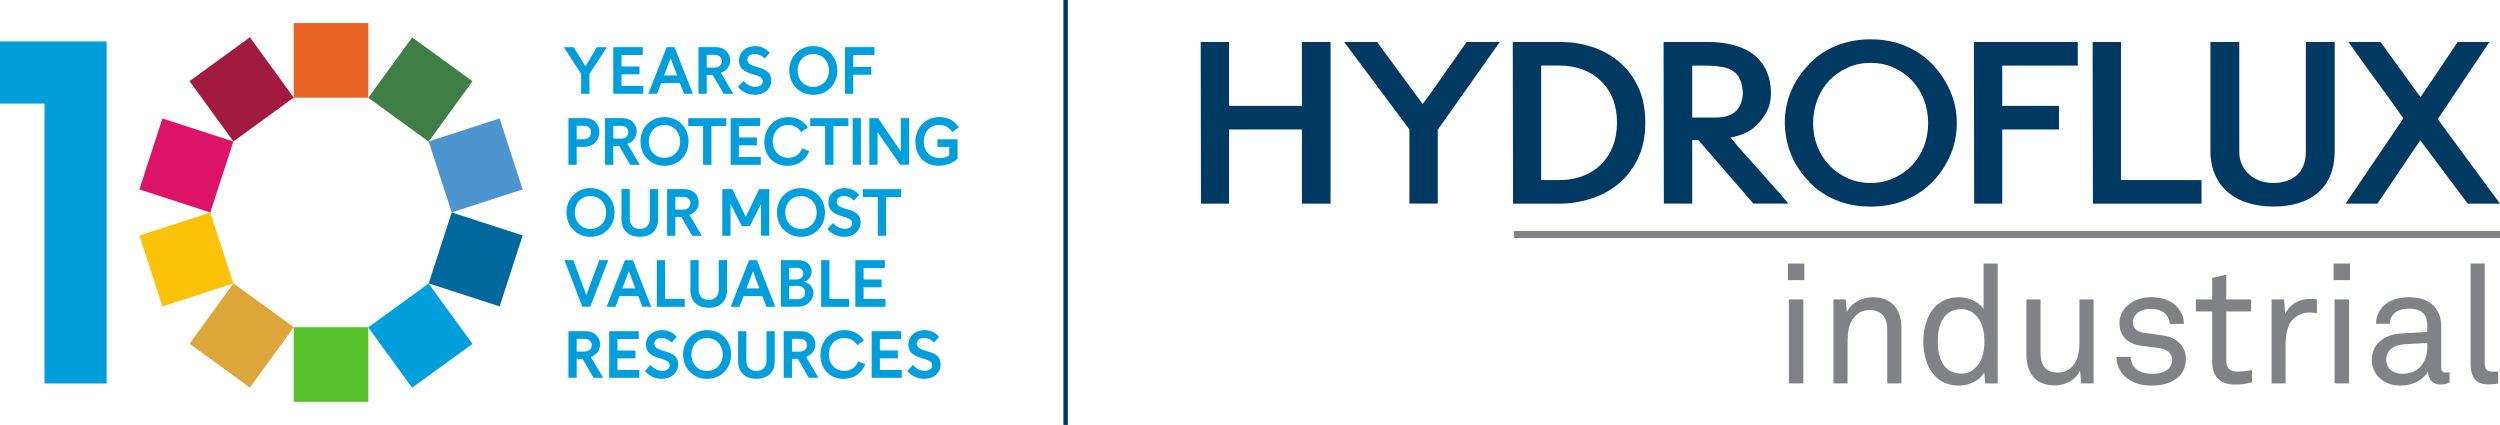 <?xml version="1.0" encoding="utf-8"?>
<!-- Generator: Adobe Illustrator 27.2.0, SVG Export Plug-In . SVG Version: 6.00 Build 0)  -->
<svg version="1.1" id="Artwork" xmlns="http://www.w3.org/2000/svg" xmlns:xlink="http://www.w3.org/1999/xlink" x="0px" y="0px"
	 viewBox="0 0 633.74 107.72" style="enable-background:new 0 0 633.74 107.72;" xml:space="preserve">
<style type="text/css">
	.st0{fill:#003A63;}
	.st1{fill:#009EDA;}
	.st2{fill:#E86425;}
	.st3{fill:#3F7E45;}
	.st4{fill:#4D95CF;}
	.st5{fill:none;}
	.st6{fill:#00689D;}
	.st7{fill:#56C02A;}
	.st8{fill:#DCA63A;}
	.st9{fill:#FCC207;}
	.st10{fill:#DD1367;}
	.st11{fill:#A21A42;}
	.st12{fill:#808285;}
</style>
<g>
	<rect x="269.57" class="st0" width="1.13" height="107.72"/>
	<g>
		<g>
			<g>
				<path class="st1" d="M149.43,18.74v5.03h-2.11v-5.03l-4.4-6.78h2.53l2.94,4.88l2.92-4.88h2.55L149.43,18.74z"/>
				<path class="st1" d="M157.55,13.95v2.9h4.56v1.99h-4.56v2.94h5.54v1.99h-7.63V11.95h7.48v1.99H157.55z"/>
				<path class="st1" d="M172.36,21.07h-4.76l-1.03,2.7h-2.24l4.66-11.81H171l4.64,11.81h-2.24L172.36,21.07z M171.64,19.11
					l-1.65-4.37l-1.65,4.37H171.64z"/>
				<path class="st1" d="M185.88,23.77h-2.45l-2.77-4.78h-1.5v4.78h-2.09V11.95h4.27c2.57,0,3.75,1.67,3.75,3.41
					c0,1.35-0.83,2.58-2.35,3.1L185.88,23.77z M179.16,17.14h1.96c1.16,0,1.86-0.74,1.86-1.65c0-0.89-0.66-1.59-1.81-1.59h-2.01
					V17.14z"/>
				<path class="st1" d="M191.35,24.04c-1.52,0-3.16-0.62-4.29-2.01l1.45-1.52c0.76,0.98,1.94,1.5,2.99,1.5
					c1.1,0,1.86-0.57,1.86-1.42c0-1.06-1.21-1.37-2.53-1.77c-1.64-0.49-3.49-1.16-3.49-3.48c0-2.36,1.96-3.66,4.07-3.66
					c1.38,0,2.78,0.57,3.73,1.72l-1.35,1.45c-0.59-0.76-1.59-1.16-2.48-1.16c-0.98,0-1.86,0.46-1.86,1.42c0,1.13,1.15,1.49,2.4,1.86
					c1.69,0.49,3.65,1.03,3.65,3.39C195.48,22.74,193.52,24.04,191.35,24.04z"/>
				<path class="st1" d="M212.26,17.86c0,3.53-2.6,6.18-6.09,6.18s-6.09-2.65-6.09-6.18c0-3.53,2.6-6.18,6.09-6.18
					S212.26,14.33,212.26,17.86z M210.13,17.86c0-2.41-1.67-4.17-3.97-4.17c-2.29,0-3.97,1.76-3.97,4.17c0,2.41,1.67,4.17,3.97,4.17
					C208.46,22.03,210.13,20.27,210.13,17.86z"/>
				<path class="st1" d="M216.29,18.96v4.81h-2.09V11.95h7.48v1.99h-5.38v3.02h4.56v1.99H216.29z"/>
				<path class="st1" d="M151.94,33.48c0,1.86-1.35,3.75-3.86,3.75h-1.89v4.54h-2.09V29.95h4.2
					C150.78,29.95,151.94,31.69,151.94,33.48z M148.01,35.3c1.22,0,1.82-0.91,1.82-1.79c0-0.83-0.56-1.62-1.7-1.62h-1.94v3.41
					H148.01z"/>
				<path class="st1" d="M162.19,41.77h-2.45l-2.77-4.78h-1.5v4.78h-2.09V29.95h4.27c2.57,0,3.75,1.67,3.75,3.41
					c0,1.35-0.83,2.58-2.35,3.1L162.19,41.77z M155.47,35.14h1.96c1.16,0,1.86-0.74,1.86-1.65c0-0.89-0.66-1.59-1.81-1.59h-2.01
					V35.14z"/>
				<path class="st1" d="M174.54,35.86c0,3.53-2.6,6.18-6.09,6.18s-6.09-2.65-6.09-6.18c0-3.53,2.6-6.18,6.09-6.18
					S174.54,32.33,174.54,35.86z M172.41,35.86c0-2.41-1.67-4.17-3.97-4.17c-2.29,0-3.97,1.76-3.97,4.17c0,2.41,1.67,4.17,3.97,4.17
					C170.74,40.03,172.41,38.27,172.41,35.86z"/>
				<path class="st1" d="M180.34,41.77h-2.11v-9.82h-3.78v-1.99h9.67v1.99h-3.78V41.77z"/>
				<path class="st1" d="M187.31,31.95v2.9h4.56v1.99h-4.56v2.94h5.54v1.99h-7.63V29.95h7.48v1.99H187.31z"/>
				<path class="st1" d="M203.35,37.58l1.79,0.76c-0.98,2.36-2.95,3.7-5.54,3.7c-3.71,0-5.84-2.75-5.84-6.06
					c0-3.54,2.46-6.29,6.13-6.29c2.14,0,3.86,0.93,4.89,2.63l-1.7,1.18c-0.67-1.18-1.89-1.81-3.29-1.81c-2.3,0-3.9,1.72-3.9,4.15
					c0,2.46,1.67,4.17,3.93,4.17C201.42,40.01,202.72,39.15,203.35,37.58z"/>
				<path class="st1" d="M211.28,41.77h-2.11v-9.82h-3.78v-1.99h9.67v1.99h-3.78V41.77z"/>
				<path class="st1" d="M216.15,29.95h2.09v11.81h-2.09V29.95z"/>
				<path class="st1" d="M230.45,29.95v11.81h-2.24l-5.75-8.24v8.24h-2.09V29.95h2.24l5.74,8.46v-8.46H230.45z"/>
				<path class="st1" d="M237.63,35.3h5.1v4.94c-1.18,1.08-2.9,1.79-4.81,1.79c-3.71,0-5.87-2.75-5.87-6.06
					c0-3.54,2.46-6.29,6.13-6.29c2.16,0,3.83,0.93,4.88,2.63l-1.69,1.18c-0.67-1.18-1.89-1.81-3.29-1.81c-2.3,0-3.9,1.69-3.9,4.2
					c0,2.68,1.82,4.2,3.97,4.2c0.83,0,1.81-0.22,2.48-0.66v-2.18h-2.99V35.3z"/>
				<path class="st1" d="M155.78,53.86c0,3.53-2.6,6.18-6.09,6.18s-6.09-2.65-6.09-6.18s2.6-6.18,6.09-6.18
					S155.78,50.33,155.78,53.86z M153.65,53.86c0-2.41-1.67-4.17-3.97-4.17c-2.29,0-3.97,1.76-3.97,4.17c0,2.41,1.67,4.17,3.97,4.17
					C151.98,58.03,153.65,56.27,153.65,53.86z"/>
				<path class="st1" d="M166.83,47.95v7.61c0,2.65-1.6,4.46-4.64,4.46s-4.64-1.81-4.64-4.46v-7.61h2.09v7.48
					c0,1.62,0.98,2.6,2.55,2.6s2.55-0.98,2.55-2.6v-7.48H166.83z"/>
				<path class="st1" d="M177.92,59.77h-2.45l-2.77-4.78h-1.5v4.78h-2.09V47.95h4.27c2.57,0,3.75,1.67,3.75,3.41
					c0,1.35-0.83,2.58-2.35,3.1L177.92,59.77z M171.2,53.14h1.96c1.16,0,1.86-0.74,1.86-1.65c0-0.89-0.66-1.59-1.81-1.59h-2.01
					V53.14z"/>
				<path class="st1" d="M195.01,47.95v11.81h-2.09V51.7l-2.87,5.62h-1.99l-2.87-5.62v8.07h-2.09V47.95h2.56l3.39,7.02l3.39-7.02
					H195.01z"/>
				<path class="st1" d="M209.13,53.86c0,3.53-2.6,6.18-6.09,6.18c-3.49,0-6.09-2.65-6.09-6.18s2.6-6.18,6.09-6.18
					C206.54,47.68,209.13,50.33,209.13,53.86z M207.01,53.86c0-2.41-1.67-4.17-3.97-4.17c-2.29,0-3.97,1.76-3.97,4.17
					c0,2.41,1.67,4.17,3.97,4.17C205.34,58.03,207.01,56.27,207.01,53.86z"/>
				<path class="st1" d="M214.01,60.04c-1.52,0-3.16-0.62-4.29-2.01l1.45-1.52c0.76,0.98,1.94,1.5,2.99,1.5
					c1.1,0,1.86-0.57,1.86-1.42c0-1.06-1.21-1.37-2.53-1.77c-1.64-0.49-3.49-1.16-3.49-3.48c0-2.36,1.96-3.66,4.07-3.66
					c1.38,0,2.78,0.57,3.73,1.72l-1.35,1.45c-0.59-0.76-1.59-1.16-2.48-1.16c-0.98,0-1.86,0.46-1.86,1.42c0,1.13,1.15,1.49,2.4,1.86
					c1.69,0.49,3.65,1.03,3.65,3.39C218.14,58.74,216.19,60.04,214.01,60.04z"/>
				<path class="st1" d="M224.62,59.77h-2.11v-9.82h-3.78v-1.99h9.67v1.99h-3.78V59.77z"/>
				<path class="st1" d="M154.19,65.95l-4.56,11.81h-2.01l-4.54-11.81h2.26l3.29,8.86l3.27-8.86H154.19z"/>
				<path class="st1" d="M161.8,75.07h-4.76l-1.03,2.7h-2.24l4.66-11.81h2.01l4.64,11.81h-2.24L161.8,75.07z M161.07,73.11
					l-1.65-4.37l-1.65,4.37H161.07z"/>
				<path class="st1" d="M173.58,75.78v1.99h-7.07V65.95h2.09v9.82H173.58z"/>
				<path class="st1" d="M184.29,65.95v7.61c0,2.65-1.6,4.46-4.64,4.46s-4.64-1.81-4.64-4.46v-7.61h2.09v7.48
					c0,1.62,0.98,2.6,2.55,2.6s2.55-0.98,2.55-2.6v-7.48H184.29z"/>
				<path class="st1" d="M193.25,75.07h-4.76l-1.03,2.7h-2.24l4.66-11.81h2.01l4.64,11.81h-2.24L193.25,75.07z M192.53,73.11
					l-1.65-4.37l-1.65,4.37H192.53z"/>
				<path class="st1" d="M206.21,74.22c0,1.72-1.45,3.54-3.95,3.54h-4.3V65.95h4.47c2.19,0,3.31,1.45,3.31,2.9
					c0,1.11-0.66,2.21-1.99,2.58C205.44,71.81,206.21,72.99,206.21,74.22z M200.04,70.85h1.89c1.11,0,1.7-0.81,1.7-1.55
					c0-0.74-0.54-1.4-1.64-1.4h-1.96V70.85z M204.11,74.16c0-0.81-0.61-1.69-1.84-1.69h-2.23v3.36h2.23
					C203.48,75.83,204.11,74.98,204.11,74.16z"/>
				<path class="st1" d="M215.23,75.78v1.99h-7.07V65.95h2.09v9.82H215.23z"/>
				<path class="st1" d="M218.92,67.95v2.9h4.56v1.99h-4.56v2.94h5.54v1.99h-7.63V65.95h7.48v1.99H218.92z"/>
				<path class="st1" d="M152.91,95.77h-2.45l-2.77-4.78h-1.5v4.78h-2.09V83.95h4.27c2.57,0,3.75,1.67,3.75,3.41
					c0,1.35-0.83,2.58-2.35,3.11L152.91,95.77z M146.19,89.13h1.96c1.16,0,1.86-0.74,1.86-1.65c0-0.89-0.66-1.59-1.81-1.59h-2.01
					V89.13z"/>
				<path class="st1" d="M156.52,85.95v2.9h4.56v1.99h-4.56v2.94h5.54v1.99h-7.63V83.95h7.48v1.99H156.52z"/>
				<path class="st1" d="M167.76,96.04c-1.52,0-3.16-0.62-4.29-2.01l1.45-1.52c0.76,0.98,1.94,1.5,2.99,1.5
					c1.1,0,1.86-0.57,1.86-1.42c0-1.06-1.21-1.37-2.53-1.77c-1.64-0.49-3.49-1.17-3.49-3.48c0-2.36,1.96-3.66,4.07-3.66
					c1.38,0,2.78,0.57,3.73,1.72l-1.35,1.45c-0.59-0.76-1.59-1.17-2.48-1.17c-0.98,0-1.86,0.46-1.86,1.42c0,1.13,1.15,1.48,2.4,1.86
					c1.69,0.49,3.65,1.03,3.65,3.39C171.89,94.74,169.93,96.04,167.76,96.04z"/>
				<path class="st1" d="M185.34,89.86c0,3.53-2.6,6.18-6.09,6.18s-6.09-2.65-6.09-6.18c0-3.53,2.6-6.18,6.09-6.18
					S185.34,86.33,185.34,89.86z M183.21,89.86c0-2.41-1.67-4.17-3.97-4.17c-2.29,0-3.97,1.75-3.97,4.17c0,2.41,1.67,4.17,3.97,4.17
					C181.54,94.03,183.21,92.27,183.21,89.86z"/>
				<path class="st1" d="M196.39,83.95v7.61c0,2.65-1.6,4.46-4.64,4.46s-4.64-1.81-4.64-4.46v-7.61h2.09v7.48
					c0,1.62,0.98,2.6,2.55,2.6s2.55-0.98,2.55-2.6v-7.48H196.39z"/>
				<path class="st1" d="M207.48,95.77h-2.45l-2.77-4.78h-1.5v4.78h-2.09V83.95h4.27c2.57,0,3.75,1.67,3.75,3.41
					c0,1.35-0.83,2.58-2.35,3.11L207.48,95.77z M200.76,89.13h1.96c1.16,0,1.86-0.74,1.86-1.65c0-0.89-0.66-1.59-1.81-1.59h-2.01
					V89.13z"/>
				<path class="st1" d="M217.57,91.58l1.79,0.76c-0.98,2.36-2.95,3.7-5.54,3.7c-3.71,0-5.84-2.75-5.84-6.06
					c0-3.54,2.46-6.29,6.13-6.29c2.14,0,3.86,0.93,4.89,2.63l-1.7,1.18c-0.68-1.18-1.89-1.81-3.29-1.81c-2.3,0-3.9,1.72-3.9,4.15
					c0,2.46,1.67,4.17,3.93,4.17C215.65,94.01,216.95,93.15,217.57,91.58z"/>
				<path class="st1" d="M223.05,85.95v2.9h4.56v1.99h-4.56v2.94h5.54v1.99h-7.63V83.95h7.48v1.99H223.05z"/>
				<path class="st1" d="M234.29,96.04c-1.52,0-3.16-0.62-4.29-2.01l1.45-1.52c0.76,0.98,1.94,1.5,2.99,1.5
					c1.1,0,1.86-0.57,1.86-1.42c0-1.06-1.21-1.37-2.53-1.77c-1.64-0.49-3.49-1.17-3.49-3.48c0-2.36,1.96-3.66,4.07-3.66
					c1.38,0,2.78,0.57,3.73,1.72l-1.35,1.45c-0.59-0.76-1.59-1.17-2.48-1.17c-0.98,0-1.86,0.46-1.86,1.42c0,1.13,1.15,1.48,2.4,1.86
					c1.69,0.49,3.65,1.03,3.65,3.39C238.43,94.74,236.47,96.04,234.29,96.04z"/>
			</g>
		</g>
		<polygon class="st1" points="27.03,10.51 0,10.51 0,26.26 11.28,26.26 11.28,97.21 27.03,97.21 		"/>
		<g>
			<rect x="74.46" y="5.85" class="st2" width="18.91" height="18.91"/>
			
				<rect x="97.12" y="13.21" transform="matrix(0.809 0.588 -0.588 0.809 33.678 -58.313)" class="st3" width="18.91" height="18.91"/>
			
				<rect x="111.12" y="32.49" transform="matrix(0.309 0.951 -0.951 0.309 123.209 -85.695)" class="st4" width="18.91" height="18.91"/>
			<polygon class="st5" points="93.37,24.76 74.46,24.76 59.16,35.87 53.32,53.86 59.16,71.84 74.46,82.96 93.37,82.96 
				108.67,71.84 114.51,53.86 108.67,35.87 			"/>
			
				<rect x="111.12" y="56.32" transform="matrix(-0.309 0.951 -0.951 -0.309 220.394 -28.58)" class="st6" width="18.91" height="18.91"/>
			
				<rect x="97.12" y="75.59" transform="matrix(-0.809 0.588 -0.588 -0.809 242.784 91.213)" class="st1" width="18.91" height="18.91"/>
			
				<rect x="74.46" y="82.96" transform="matrix(-1 8.993682e-11 -8.993682e-11 -1 167.825 184.823)" class="st7" width="18.91" height="18.91"/>
			
				<rect x="51.8" y="75.59" transform="matrix(-0.809 -0.588 0.588 -0.809 60.815 189.857)" class="st8" width="18.91" height="18.91"/>
			
				<rect x="37.79" y="56.32" transform="matrix(-0.309 -0.951 0.951 -0.309 -0.706 131.03)" class="st9" width="18.91" height="18.91"/>
			
				<rect x="37.79" y="32.49" transform="matrix(0.309 -0.951 0.951 0.309 -7.245 73.917)" class="st10" width="18.91" height="18.91"/>
			
				<rect x="51.8" y="13.21" transform="matrix(0.809 -0.588 0.588 0.809 -1.626 40.333)" class="st11" width="18.91" height="18.91"/>
		</g>
	</g>
</g>
<g>
	<g>
		<path class="st12" d="M453.23,71.01V66.8h4.17v4.21H453.23z M453.48,97.19v-21.3h3.66v21.3H453.48z"/>
		<path class="st12" d="M478.41,97.19V83.68c0-3.2-1.31-5.09-4.67-5.09c-2.06,0-3.7,1.35-4.63,3.28c-0.72,1.56-0.76,3.79-0.76,5.43
			v9.89h-3.58v-21.3h3.12l0.3,3.2c1.09-2.44,4.04-3.75,6.44-3.75c4.84,0,7.37,2.91,7.37,7.83v14.02H478.41z"/>
		<path class="st12" d="M503.25,97.19L503,94.42c-1.22,2.15-3.96,3.33-6.36,3.33c-2.61,0-4.63-0.88-6.02-2.32
			c-2.02-2.06-3.07-5.31-3.07-8.84c0-3.66,1.09-7.03,3.24-9.09c1.39-1.31,3.37-2.15,5.85-2.15c2.32,0,5.05,1.1,6.19,3.03V66.8h3.58
			v30.4H503.25z M500.68,79.76c-0.84-0.76-1.89-1.39-3.45-1.39c-4.76,0-6.02,4.25-6.02,8.17c0,3.92,1.26,8.17,6.02,8.17
			c1.56,0,2.61-0.63,3.45-1.39c1.77-1.56,2.36-4.13,2.36-6.78C503.04,83.89,502.45,81.32,500.68,79.76z"/>
		<path class="st12" d="M527.59,97.19l-0.3-3.24c-1.09,2.44-3.83,3.75-6.32,3.75c-4.84,0-7.28-2.9-7.28-7.83V75.89h3.58v13.47
			c0,3.2,1.18,5.09,4.55,5.09c1.43,0,2.61-0.63,3.54-1.6c1.35-1.39,1.77-3.7,1.77-5.89V75.89h3.58v21.3H527.59z"/>
		<path class="st12" d="M552.43,95.34c-1.64,1.68-4.17,2.4-6.95,2.4c-2.65,0-5.09-0.63-6.91-2.4c-1.31-1.26-2.06-3.07-2.06-4.88
			h3.58c0.04,1.47,0.72,2.57,1.73,3.33c0.97,0.72,2.48,0.97,3.83,0.97c1.47,0,2.82-0.25,3.92-1.18c0.59-0.46,1.05-1.35,1.05-2.32
			c0-1.6-1.14-2.74-3.33-3.03l-4.8-0.63c-3.2-0.51-5.22-2.48-5.22-5.73c0-1.64,0.8-3.2,1.77-4.17c1.39-1.43,3.62-2.36,6.27-2.36
			c2.82,0,5.35,0.88,6.78,2.69c0.93,1.14,1.52,2.36,1.52,4.08h-3.58c-0.04-1.09-0.59-2.1-1.22-2.65c-0.88-0.8-2.06-1.14-3.49-1.14
			c-0.84,0-1.47,0-2.48,0.42c-1.35,0.55-2.15,1.68-2.15,2.86c0,1.77,1.09,2.53,2.86,2.78c1.18,0.17,2.86,0.34,5.14,0.72
			c3.03,0.51,5.43,2.69,5.43,5.89C554.12,92.86,553.45,94.29,552.43,95.34z"/>
		<path class="st12" d="M566.62,97.49c-4.59,0-5.85-2.91-5.85-5.77V78.96h-4.13v-3.07h4.13v-5.43l3.58-0.84v6.27h6.32v3.07h-6.32
			V91.3c0,2.06,0.88,2.9,2.86,2.9c1.52,0,3.66-0.38,3.66-0.38v3.07C569.9,97.15,568.6,97.49,566.62,97.49z"/>
		<path class="st12" d="M585.36,79.22c-1.68,0-3.07,0.76-4.04,1.68c-1.73,1.64-1.94,4.59-1.94,6.82v9.47h-3.54v-21.3H579l0.29,3.75
			c1.1-2.61,3.66-3.87,6.36-3.87c0.55,0,1.14,0.04,1.68,0.13v3.49C586.71,79.26,585.99,79.22,585.36,79.22z"/>
		<path class="st12" d="M591.55,71.01V66.8h4.17v4.21H591.55z M591.8,97.19v-21.3h3.66v21.3H591.8z"/>
		<path class="st12" d="M618.58,97.49c-1.89,0-3.07-1.43-3.07-3.24h-0.08c-1.22,2.15-3.87,3.49-6.86,3.49
			c-4.88,0-7.33-3.28-7.33-6.57c0-2.74,1.77-6.32,7.58-6.65l6.48-0.38v-1.56c0-1.05-0.13-2.36-1.1-3.24
			c-0.72-0.67-1.77-1.09-3.49-1.09c-1.94,0-3.16,0.55-3.87,1.26c-0.67,0.67-1.05,1.52-1.05,2.57h-3.49
			c0.04-1.94,0.76-3.33,1.85-4.46c1.43-1.52,3.96-2.27,6.57-2.27c4.13,0,6.48,1.77,7.49,4.08c0.42,0.97,0.63,2.06,0.63,3.28v10.32
			c0,1.14,0.46,1.43,1.18,1.43c0.38,0,0.93-0.13,0.93-0.13v2.65C620.18,97.36,619.46,97.49,618.58,97.49z M615.3,86.92l-5.73,0.34
			c-2.15,0.13-4.67,1.14-4.67,3.83c0,1.9,1.18,3.66,4.21,3.66c1.64,0,3.24-0.55,4.38-1.73c1.26-1.31,1.81-3.07,1.81-4.84V86.92z"/>
		<path class="st12" d="M630.75,97.45c-3.12,0-4.46-1.85-4.46-5.22V66.8h3.58v25.22c0,1.43,0.46,2.19,1.94,2.19
			c1.18,0,1.47-0.04,1.47-0.04v3.03C633.28,97.19,632.48,97.45,630.75,97.45z"/>
	</g>
	<g>
		<path class="st0" d="M337.29,51.63h-7.26V32.82h-18.47v18.81h-7.12l-0.07-40.98h7.19v16.19h18.47V10.65h7.26V51.63z"/>
		<path class="st0" d="M349.09,10.65l11.55,15.72c0.58-0.76,1.15-1.53,1.71-2.32c0.56-0.78,1.11-1.56,1.65-2.32l7.79-11.09h8.4
			l-15.72,22.24v18.74h-7.19V32.82l-16.53-22.17H349.09z"/>
		<path class="st0" d="M395.86,10.65c2.55,0,5.09,0.4,7.62,1.21c2.53,0.81,4.8,2.04,6.82,3.69c2.02,1.66,3.65,3.77,4.9,6.35
			c1.25,2.58,1.88,5.63,1.88,9.17c0,3.54-0.64,6.61-1.91,9.2c-1.28,2.6-2.95,4.74-5.01,6.42c-2.06,1.68-4.39,2.92-6.99,3.73
			c-2.6,0.81-5.22,1.21-7.86,1.21h-11.76l-0.07-40.98H395.86z M395.32,45.65c2.15,0,4.11-0.34,5.88-1.01
			c1.77-0.67,3.3-1.63,4.6-2.89c1.3-1.25,2.31-2.79,3.02-4.6c0.72-1.81,1.08-3.84,1.08-6.08c0-2.24-0.36-4.25-1.08-6.05
			c-0.72-1.79-1.72-3.3-3.02-4.53c-1.3-1.23-2.83-2.18-4.6-2.86s-3.73-1.01-5.88-1.01h-4.64v29.02H395.32z"/>
		<path class="st0" d="M444.49,51.63L430.52,35.5h-1.55v16.12h-7.19l-0.07-40.98H433c2.55,0,4.81,0.29,6.79,0.87
			c1.97,0.58,3.6,1.39,4.9,2.42c1.43,1.21,2.5,2.62,3.19,4.23c0.69,1.61,1.04,3.34,1.04,5.17c0.04,2.06-0.39,3.87-1.31,5.44
			c-0.92,1.57-2.07,2.89-3.46,3.96c-0.49,0.36-1.17,0.73-2.02,1.11c-0.85,0.38-1.99,0.73-3.43,1.04c1.08,1.34,2.27,2.74,3.59,4.2
			c1.32,1.45,2.63,2.92,3.93,4.4c1.3,1.48,2.58,2.91,3.83,4.3c1.25,1.39,2.35,2.66,3.29,3.83H444.49z M434.88,29.79
			c2.33,0,4.04-0.54,5.14-1.61c1.1-1.07,1.69-2.58,1.78-4.5c-0.04-1.39-0.27-2.54-0.67-3.46c-0.4-0.92-0.97-1.64-1.71-2.15
			c-0.74-0.51-1.65-0.87-2.72-1.07c-1.08-0.2-2.31-0.32-3.7-0.37h-4.03v13.17H434.88z"/>
		<path class="st0" d="M474.2,52.37c-3.23,0-6.16-0.55-8.8-1.65c-2.64-1.1-4.9-2.63-6.79-4.6h0.07c-2.01-2.02-3.54-4.29-4.59-6.82
			c-1.05-2.53-1.6-5.23-1.65-8.1c0-2.91,0.54-5.63,1.61-8.16c1.07-2.53,2.62-4.8,4.63-6.82h-0.07c1.88-1.97,4.14-3.5,6.79-4.6
			c2.64-1.1,5.57-1.65,8.8-1.65c3.23,0,6.15,0.55,8.77,1.65c2.62,1.1,4.89,2.63,6.82,4.6c1.93,2.02,3.45,4.29,4.57,6.82
			c1.12,2.53,1.68,5.25,1.68,8.16c0,2.87-0.55,5.58-1.64,8.13c-1.1,2.55-2.61,4.81-4.54,6.79c-1.93,1.97-4.21,3.5-6.85,4.6
			C480.36,51.82,477.42,52.37,474.2,52.37z M459.62,31.2c0,2.11,0.36,4.08,1.08,5.91c0.72,1.84,1.72,3.44,3.02,4.8
			c1.3,1.37,2.84,2.45,4.63,3.26c1.79,0.81,3.74,1.21,5.84,1.21c2.11,0,4.05-0.4,5.85-1.21c1.79-0.81,3.34-1.89,4.64-3.26
			c1.3-1.37,2.31-2.97,3.02-4.8c0.72-1.84,1.07-3.81,1.07-5.91c0-2.1-0.36-4.09-1.07-5.95c-0.72-1.86-1.73-3.47-3.02-4.84
			c-1.3-1.37-2.85-2.45-4.64-3.26c-1.79-0.81-3.74-1.21-5.85-1.21c-2.1,0-4.05,0.4-5.84,1.21c-1.79,0.81-3.34,1.89-4.63,3.26
			c-1.3,1.37-2.31,2.98-3.02,4.84C459.98,27.12,459.62,29.1,459.62,31.2z"/>
		<path class="st0" d="M526.71,16.63h-19.15v10.21h14.38v5.98h-14.38v18.81h-7.12l-0.07-40.98h26.34V16.63z"/>
		<path class="st0" d="M558.08,51.63h-27.54l-0.07-40.98h7.19v35h20.42V51.63z"/>
		<path class="st0" d="M591.84,10.65v27.54c0,2.38-0.37,4.46-1.11,6.25c-0.74,1.79-1.79,3.27-3.16,4.43c-1.37,1.16-3,2.04-4.9,2.62
			c-1.9,0.58-4.02,0.87-6.35,0.87c-2.28,0-4.4-0.29-6.35-0.87c-1.95-0.58-3.63-1.45-5.04-2.62c-1.41-1.16-2.53-2.64-3.36-4.43
			c-0.83-1.79-1.24-3.87-1.24-6.25V10.65h7.32v27.81c0,1.3,0.25,2.44,0.74,3.43c0.49,0.99,1.14,1.81,1.95,2.49
			c0.81,0.67,1.72,1.17,2.76,1.51c1.03,0.34,2.1,0.5,3.22,0.5c1.12,0,2.18-0.16,3.19-0.47c1.01-0.31,1.88-0.78,2.62-1.41
			c0.74-0.63,1.32-1.45,1.75-2.45c0.42-1.01,0.64-2.21,0.64-3.59V10.65H591.84z"/>
		<path class="st0" d="M625.55,51.63l-12.02-16.06l-10.88,16.06h-8.06l14.65-21.63c-1.03-1.48-2.15-3.06-3.36-4.74
			c-1.21-1.68-2.44-3.37-3.7-5.07c-1.25-1.7-2.46-3.37-3.63-5c-1.16-1.64-2.24-3.15-3.23-4.54h8.13l10.14,13.97
			c1.52-2.24,3.11-4.59,4.77-7.05c1.66-2.46,3.2-4.77,4.64-6.92h8.06l-13.1,19.55l15.79,21.43H625.55z"/>
	</g>
	<rect x="383.82" y="58.56" class="st12" width="249.92" height="1.79"/>
</g>
</svg>
